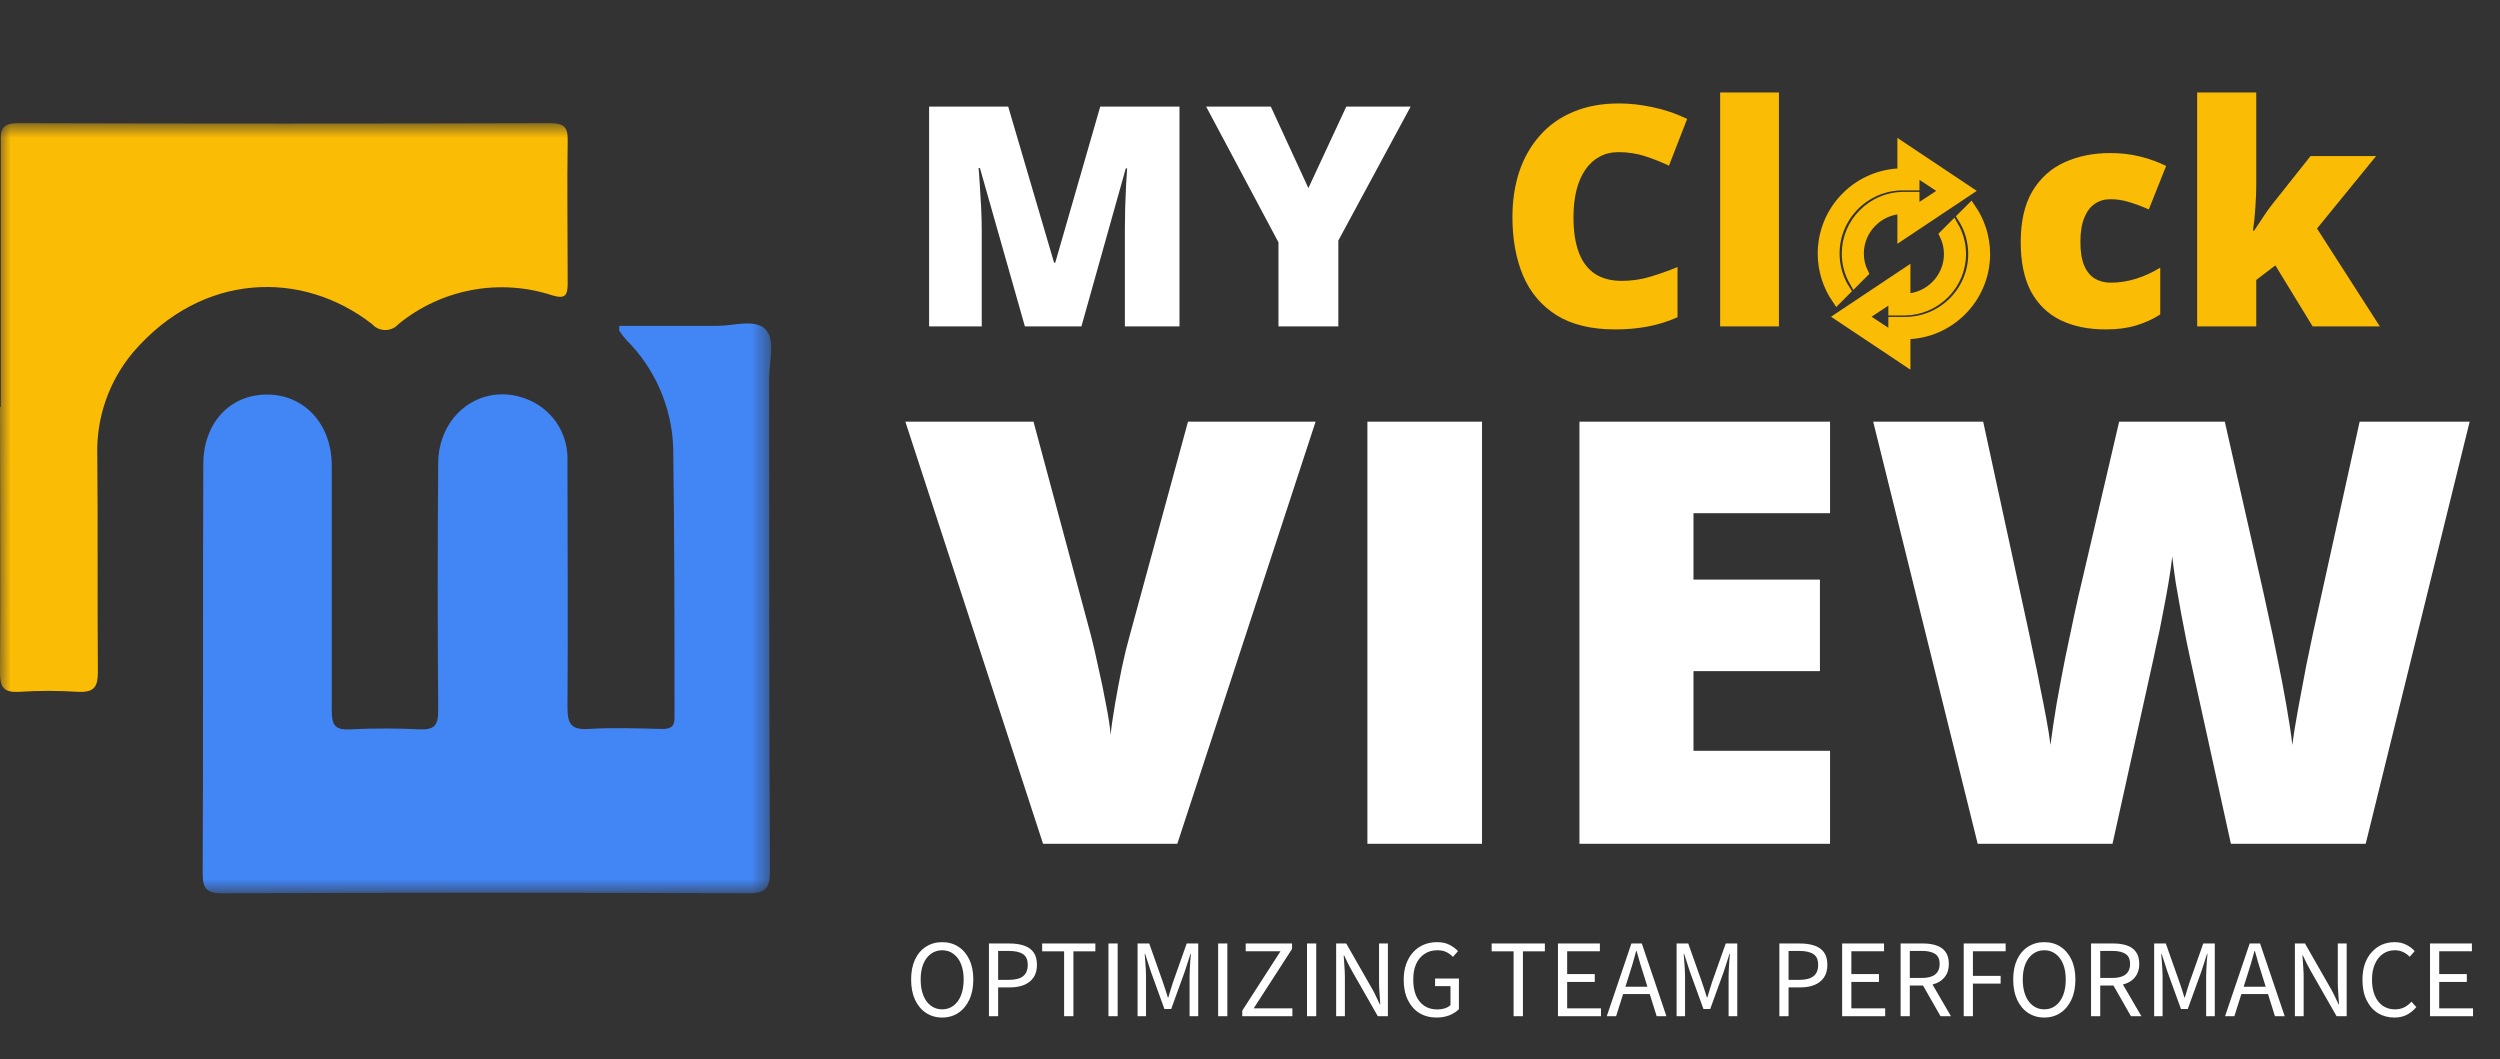 <svg width="118" height="50" viewBox="0 0 118 50" fill="none" xmlns="http://www.w3.org/2000/svg">
<rect x="0" y="0" width="118" height="50" fill="#333333" stroke="none"/>
<g id="Group 1171275035 1">
<path id="Vector" d="M86.578 11.965C86.578 10.182 88.039 8.736 89.807 8.736H90.349V8.023L91.844 9.01L90.349 9.995V9.306H89.807C88.382 9.325 87.182 10.509 87.182 11.967C87.182 12.426 87.302 12.878 87.531 13.276L87.93 12.877C87.793 12.593 87.723 12.282 87.723 11.967C87.723 10.81 88.667 9.867 89.807 9.848V11.04L92.854 9.009L89.807 6.977V8.194C87.722 8.203 86.038 9.9 86.046 11.985C86.05 12.741 86.28 13.477 86.706 14.101L87.094 13.712C86.757 13.192 86.577 12.585 86.578 11.965ZM93.15 11.987C93.15 13.77 91.689 15.209 89.921 15.209H89.38V15.936L87.885 14.949L89.38 13.963V14.639H89.922C91.347 14.62 92.546 13.45 92.546 11.992C92.546 11.533 92.426 11.081 92.196 10.683L91.797 11.082C91.933 11.366 92.005 11.676 92.004 11.992C92.004 13.149 91.062 14.092 89.922 14.111V12.918L86.875 14.95L89.922 16.982V15.765C92.008 15.756 93.691 14.059 93.683 11.974C93.679 11.219 93.449 10.482 93.023 9.858L92.635 10.244C92.971 10.763 93.151 11.368 93.15 11.987Z" fill="#FBBC05" stroke="#FBBC05" stroke-width="0.5"/>
<path id="Vector_2" d="M48.375 15.407L46.253 7.934H46.189C46.208 8.128 46.227 8.39 46.246 8.722C46.269 9.053 46.291 9.41 46.31 9.793C46.328 10.176 46.338 10.546 46.338 10.9V15.407H43.854V5.031H47.587L49.752 12.398H49.808L51.931 5.031H55.671V15.407H53.094V10.858C53.094 10.531 53.099 10.181 53.108 9.807C53.123 9.429 53.137 9.074 53.151 8.743C53.17 8.407 53.187 8.142 53.201 7.948H53.137L51.043 15.407H48.375ZM61.756 8.878L63.545 5.031H66.582L63.169 11.355V15.407H60.344V11.44L56.93 5.031H59.982L61.756 8.878Z" fill="white"/>
<path id="Vector_3" d="M76.39 7.181C76.059 7.181 75.763 7.252 75.503 7.394C75.243 7.532 75.02 7.733 74.836 7.998C74.651 8.263 74.509 8.587 74.41 8.97C74.315 9.348 74.268 9.779 74.268 10.262C74.268 10.915 74.351 11.463 74.517 11.908C74.682 12.353 74.933 12.689 75.269 12.916C75.61 13.143 76.035 13.257 76.546 13.257C77.01 13.257 77.455 13.193 77.881 13.065C78.311 12.937 78.744 12.783 79.179 12.604V14.974C78.72 15.178 78.25 15.324 77.767 15.414C77.289 15.504 76.781 15.549 76.241 15.549C75.115 15.549 74.192 15.327 73.473 14.882C72.759 14.432 72.231 13.81 71.891 13.015C71.555 12.22 71.387 11.298 71.387 10.247C71.387 9.462 71.496 8.743 71.713 8.09C71.936 7.437 72.26 6.872 72.686 6.394C73.111 5.911 73.637 5.54 74.261 5.279C74.89 5.014 75.61 4.882 76.419 4.882C76.92 4.882 77.448 4.941 78.001 5.059C78.56 5.173 79.104 5.357 79.633 5.613L78.775 7.82C78.396 7.64 78.013 7.489 77.625 7.366C77.237 7.243 76.826 7.181 76.39 7.181ZM83.966 15.407H81.191V4.364H83.966V15.407Z" fill="#FBBC05"/>
<path id="Vector_4" d="M99.388 15.549C98.574 15.549 97.867 15.405 97.266 15.116C96.665 14.823 96.199 14.373 95.868 13.768C95.541 13.157 95.378 12.377 95.378 11.425C95.378 10.451 95.56 9.654 95.924 9.034C96.293 8.414 96.797 7.957 97.436 7.664C98.075 7.371 98.799 7.224 99.608 7.224C100.1 7.224 100.566 7.278 101.006 7.387C101.451 7.496 101.862 7.645 102.241 7.834L101.424 9.885C101.093 9.739 100.783 9.623 100.495 9.538C100.211 9.448 99.915 9.403 99.608 9.403C99.329 9.403 99.083 9.476 98.87 9.623C98.657 9.77 98.491 9.992 98.373 10.29C98.254 10.583 98.195 10.957 98.195 11.411C98.195 11.875 98.254 12.249 98.373 12.533C98.496 12.817 98.664 13.022 98.877 13.15C99.094 13.278 99.343 13.342 99.622 13.342C100.024 13.342 100.424 13.28 100.821 13.157C101.224 13.03 101.604 12.854 101.964 12.632V14.839C101.633 15.057 101.259 15.23 100.842 15.357C100.426 15.485 99.941 15.549 99.388 15.549ZM106.495 4.364V8.707C106.495 9.034 106.481 9.398 106.453 9.8C106.429 10.198 106.391 10.56 106.339 10.886H106.396C106.505 10.72 106.642 10.512 106.808 10.262C106.973 10.011 107.122 9.803 107.255 9.637L109.057 7.366H112.152L109.363 10.787L112.329 15.407H109.157L107.397 12.526L106.495 13.214V15.407H103.706V4.364H106.495Z" fill="#FBBC05"/>
<path id="Vector_5" d="M62.096 19.904L55.569 39.826H49.232L42.733 19.904H48.782L51.495 30.001C51.594 30.383 51.708 30.873 51.835 31.473C51.971 32.063 52.094 32.654 52.203 33.244C52.321 33.835 52.394 34.316 52.421 34.688C52.457 34.316 52.526 33.839 52.625 33.258C52.725 32.676 52.834 32.095 52.952 31.513C53.08 30.923 53.198 30.437 53.307 30.055L56.073 19.904H62.096ZM64.541 39.826V19.904H69.951V39.826H64.541ZM86.378 39.826H74.55V19.904H86.378V24.223H79.932V27.357H85.901V31.677H79.932V35.438H86.378V39.826ZM116.567 19.904L111.661 39.826H105.298L103.39 31.146C103.353 30.982 103.294 30.705 103.213 30.314C103.14 29.924 103.054 29.479 102.954 28.979C102.863 28.479 102.777 27.989 102.695 27.507C102.622 27.017 102.568 26.603 102.531 26.267C102.495 26.603 102.436 27.017 102.354 27.507C102.273 27.989 102.182 28.479 102.082 28.979C101.991 29.479 101.9 29.924 101.809 30.314C101.728 30.705 101.668 30.982 101.632 31.146L99.711 39.826H93.347L88.415 19.904H93.606L95.773 29.892C95.827 30.137 95.9 30.487 95.991 30.941C96.091 31.386 96.191 31.877 96.29 32.413C96.399 32.94 96.499 33.448 96.59 33.939C96.681 34.43 96.745 34.838 96.781 35.165C96.854 34.602 96.949 33.962 97.067 33.244C97.195 32.526 97.331 31.8 97.476 31.064C97.63 30.319 97.776 29.628 97.912 28.993C98.048 28.357 98.167 27.839 98.266 27.439L100.024 19.904H105.011L106.715 27.439C106.806 27.83 106.919 28.348 107.056 28.993C107.201 29.628 107.346 30.319 107.492 31.064C107.646 31.809 107.787 32.544 107.914 33.271C108.041 33.989 108.136 34.62 108.2 35.165C108.255 34.711 108.345 34.139 108.473 33.448C108.6 32.749 108.727 32.072 108.854 31.418C108.99 30.755 109.095 30.255 109.167 29.919L111.375 19.904H116.567Z" fill="white"/>
<g id="Clip path group">
<mask id="mask0_126_26" style="mask-type:luminance" maskUnits="userSpaceOnUse" x="0" y="5" width="37" height="38">
<g id="clip0_126_14">
<path id="Vector_6" d="M36.423 5.814H0V42.151H36.423V5.814Z" fill="white"/>
</g>
</mask>
<g mask="url(#mask0_126_26)">
<g id="Group">
<path id="Vector_7" d="M29.23 15.38H33.864C34.634 15.38 35.615 15.045 36.117 15.533C36.619 16.021 36.304 17.069 36.304 17.858C36.304 25.616 36.304 33.37 36.342 41.123C36.342 41.969 36.098 42.165 35.28 42.165C27.034 42.127 18.782 42.127 10.523 42.165C9.753 42.165 9.566 41.96 9.566 41.209C9.6 34.781 9.566 28.352 9.595 21.923C9.595 19.977 10.834 18.628 12.594 18.623C14.354 18.618 15.655 20.005 15.66 21.971V33.561C15.66 34.235 15.827 34.465 16.521 34.426C17.615 34.371 18.712 34.371 19.807 34.426C20.481 34.455 20.687 34.249 20.682 33.561C20.653 29.667 20.653 25.775 20.682 21.885C20.682 19.565 22.72 18.059 24.776 18.805C25.378 19.015 25.896 19.411 26.258 19.935C26.619 20.46 26.804 21.086 26.785 21.723C26.785 25.616 26.814 29.505 26.785 33.398C26.785 34.182 26.972 34.455 27.78 34.407C28.933 34.335 30.086 34.379 31.243 34.407C31.612 34.407 31.841 34.331 31.836 33.886C31.836 29.619 31.836 25.353 31.774 21.091C31.698 19.194 30.911 17.394 29.569 16.05C29.455 15.923 29.349 15.789 29.253 15.648C29.206 15.595 29.23 15.528 29.23 15.38Z" fill="#4285F4"/>
<path id="Vector_8" d="M0.038 19.207V6.67C0 6.024 0.187 5.814 0.885 5.814C9.243 5.839 17.599 5.839 25.953 5.814C26.58 5.814 26.809 5.962 26.795 6.627C26.762 8.875 26.795 11.123 26.795 13.367C26.795 13.955 26.675 14.127 26.053 13.936C24.828 13.537 23.522 13.453 22.256 13.692C20.99 13.93 19.804 14.482 18.807 15.299C18.729 15.387 18.633 15.457 18.526 15.505C18.419 15.553 18.303 15.578 18.185 15.578C18.068 15.578 17.952 15.553 17.845 15.505C17.737 15.457 17.642 15.387 17.564 15.299C14.287 12.745 9.566 12.816 6.29 16.619C5.142 17.981 4.538 19.718 4.592 21.498C4.625 24.898 4.592 28.299 4.62 31.7C4.62 32.394 4.467 32.681 3.721 32.657C2.766 32.594 1.807 32.594 0.851 32.657C0.167 32.681 0 32.427 0 31.758C0.029 27.577 0 23.401 0 19.207H0.038Z" fill="#FBBC05"/>
</g>
</g>
</g>
<path id="Vector_9" d="M44.47 48.028C44.184 48.028 43.929 47.955 43.706 47.808C43.486 47.662 43.313 47.454 43.188 47.185C43.066 46.917 43.005 46.599 43.005 46.233C43.005 45.867 43.066 45.553 43.188 45.291C43.313 45.026 43.486 44.824 43.706 44.684C43.929 44.541 44.184 44.47 44.47 44.47C44.759 44.47 45.014 44.541 45.234 44.684C45.453 44.824 45.626 45.026 45.752 45.291C45.877 45.553 45.94 45.867 45.94 46.233C45.94 46.599 45.877 46.917 45.752 47.185C45.626 47.454 45.453 47.662 45.234 47.808C45.014 47.955 44.759 48.028 44.47 48.028ZM44.47 47.641C44.676 47.641 44.853 47.583 45.004 47.468C45.157 47.353 45.276 47.191 45.359 46.981C45.443 46.769 45.485 46.519 45.485 46.233C45.485 45.951 45.443 45.706 45.359 45.501C45.276 45.295 45.157 45.136 45.004 45.024C44.853 44.909 44.676 44.852 44.47 44.852C44.267 44.852 44.09 44.909 43.936 45.024C43.782 45.136 43.664 45.295 43.58 45.501C43.496 45.706 43.455 45.951 43.455 46.233C43.455 46.519 43.496 46.769 43.58 46.981C43.664 47.191 43.782 47.353 43.936 47.468C44.09 47.583 44.267 47.641 44.47 47.641ZM46.678 47.965V44.533H47.657C47.915 44.533 48.14 44.566 48.332 44.632C48.523 44.695 48.673 44.799 48.782 44.946C48.89 45.093 48.944 45.291 48.944 45.542C48.944 45.783 48.89 45.982 48.782 46.139C48.677 46.292 48.529 46.409 48.337 46.49C48.148 46.566 47.929 46.605 47.678 46.605H47.112V47.965H46.678ZM47.112 46.249H47.625C47.925 46.249 48.147 46.191 48.29 46.076C48.436 45.961 48.51 45.783 48.51 45.542C48.51 45.295 48.433 45.124 48.279 45.03C48.129 44.932 47.904 44.883 47.604 44.883H47.112V46.249ZM50.226 47.965V44.904H49.19V44.533H51.701V44.904H50.665V47.965H50.226ZM52.319 47.965V44.533H52.754V47.965H52.319ZM53.694 47.965V44.533H54.244L54.892 46.369C54.934 46.484 54.973 46.599 55.008 46.715C55.046 46.83 55.084 46.952 55.123 47.081H55.144C55.182 46.952 55.219 46.83 55.254 46.715C55.288 46.599 55.325 46.484 55.363 46.369L56.012 44.533H56.556V47.965H56.148V46.076C56.148 45.975 56.152 45.862 56.159 45.736C56.166 45.611 56.173 45.487 56.18 45.365C56.19 45.239 56.201 45.126 56.211 45.024H56.19L55.923 45.851L55.28 47.625H54.961L54.317 45.851L54.05 45.024H54.029C54.039 45.126 54.048 45.239 54.055 45.365C54.066 45.487 54.074 45.611 54.081 45.736C54.088 45.862 54.092 45.975 54.092 46.076V47.965H53.694ZM57.496 47.965V44.533H57.93V47.965H57.496ZM58.635 47.965V47.703L60.44 44.899H58.797V44.533H60.985V44.789L59.174 47.594H61V47.965H58.635ZM61.691 47.965V44.533H62.126V47.965H61.691ZM63.066 47.965V44.533H63.542L64.761 46.667C64.827 46.783 64.89 46.903 64.949 47.029C65.009 47.151 65.068 47.276 65.127 47.405H65.148C65.138 47.227 65.126 47.046 65.112 46.861C65.098 46.673 65.091 46.491 65.091 46.317V44.533H65.509V47.965H65.033L63.814 45.83C63.751 45.715 63.687 45.595 63.62 45.469C63.557 45.344 63.498 45.218 63.442 45.093H63.422C63.435 45.263 63.448 45.44 63.458 45.621C63.472 45.802 63.479 45.986 63.479 46.17V47.965H63.066ZM67.803 48.028C67.5 48.028 67.231 47.958 66.998 47.819C66.767 47.676 66.586 47.471 66.454 47.206C66.321 46.941 66.255 46.622 66.255 46.249C66.255 45.973 66.293 45.726 66.37 45.506C66.45 45.286 66.56 45.099 66.699 44.946C66.842 44.789 67.01 44.67 67.202 44.59C67.394 44.51 67.603 44.47 67.83 44.47C68.067 44.47 68.266 44.513 68.426 44.601C68.59 44.688 68.721 44.785 68.819 44.894L68.578 45.166C68.494 45.075 68.393 45 68.274 44.941C68.159 44.881 68.014 44.852 67.84 44.852C67.61 44.852 67.409 44.909 67.238 45.024C67.067 45.136 66.935 45.295 66.841 45.501C66.75 45.706 66.705 45.952 66.705 46.238C66.705 46.528 66.748 46.777 66.835 46.987C66.926 47.196 67.055 47.358 67.223 47.473C67.394 47.588 67.601 47.646 67.845 47.646C67.967 47.646 68.084 47.629 68.196 47.594C68.308 47.555 68.397 47.505 68.463 47.442V46.547H67.736V46.186H68.861V47.63C68.752 47.745 68.606 47.841 68.421 47.918C68.24 47.991 68.034 48.028 67.803 48.028ZM71.442 47.965V44.904H70.406V44.533H72.918V44.904H71.882V47.965H71.442ZM73.536 47.965V44.533H75.514V44.899H73.97V45.977H75.273V46.348H73.97V47.594H75.566V47.965H73.536ZM75.84 47.965L77.002 44.533H77.494L78.655 47.965H78.195L77.593 46.045C77.53 45.853 77.471 45.663 77.415 45.474C77.359 45.283 77.303 45.087 77.248 44.888H77.227C77.174 45.087 77.12 45.283 77.064 45.474C77.009 45.663 76.949 45.853 76.887 46.045L76.28 47.965H75.84ZM76.447 46.919V46.573H78.032V46.919H76.447ZM79.136 47.965V44.533H79.686L80.335 46.369C80.376 46.484 80.415 46.599 80.45 46.715C80.488 46.83 80.526 46.952 80.565 47.081H80.586C80.624 46.952 80.661 46.83 80.696 46.715C80.731 46.599 80.767 46.484 80.805 46.369L81.454 44.533H81.999V47.965H81.59V46.076C81.59 45.975 81.594 45.862 81.601 45.736C81.608 45.611 81.615 45.487 81.622 45.365C81.632 45.239 81.643 45.126 81.653 45.024H81.632L81.365 45.851L80.722 47.625H80.403L79.759 45.851L79.492 45.024H79.471C79.482 45.126 79.49 45.239 79.497 45.365C79.508 45.487 79.517 45.611 79.523 45.736C79.531 45.862 79.534 45.975 79.534 46.076V47.965H79.136ZM83.986 47.965V44.533H84.964C85.222 44.533 85.447 44.566 85.639 44.632C85.831 44.695 85.981 44.799 86.089 44.946C86.197 45.093 86.251 45.291 86.251 45.542C86.251 45.783 86.197 45.982 86.089 46.139C85.985 46.292 85.836 46.409 85.644 46.49C85.456 46.566 85.236 46.605 84.985 46.605H84.42V47.965H83.986ZM84.42 46.249H84.933C85.233 46.249 85.454 46.191 85.597 46.076C85.744 45.961 85.817 45.783 85.817 45.542C85.817 45.295 85.74 45.124 85.587 45.03C85.437 44.932 85.212 44.883 84.912 44.883H84.42V46.249ZM86.949 47.965V44.533H88.927V44.899H87.384V45.977H88.687V46.348H87.384V47.594H88.98V47.965H86.949ZM89.709 47.965V44.533H90.782C91.015 44.533 91.223 44.564 91.404 44.627C91.586 44.686 91.727 44.787 91.828 44.93C91.933 45.07 91.985 45.258 91.985 45.495C91.985 45.726 91.933 45.916 91.828 46.066C91.727 46.216 91.586 46.329 91.404 46.406C91.223 46.479 91.015 46.516 90.782 46.516H90.143V47.965H89.709ZM90.143 46.16H90.719C90.987 46.16 91.193 46.106 91.336 45.998C91.479 45.886 91.551 45.719 91.551 45.495C91.551 45.272 91.479 45.115 91.336 45.024C91.193 44.93 90.987 44.883 90.719 44.883H90.143V46.16ZM91.593 47.965L90.698 46.395L91.038 46.165L92.085 47.965H91.593ZM92.688 47.965V44.533H94.666V44.899H93.122V46.06H94.43V46.427H93.122V47.965H92.688ZM96.489 48.028C96.203 48.028 95.948 47.955 95.725 47.808C95.505 47.662 95.332 47.454 95.207 47.185C95.085 46.917 95.023 46.599 95.023 46.233C95.023 45.867 95.085 45.553 95.207 45.291C95.332 45.026 95.505 44.824 95.725 44.684C95.948 44.541 96.203 44.47 96.489 44.47C96.778 44.47 97.033 44.541 97.253 44.684C97.472 44.824 97.645 45.026 97.771 45.291C97.896 45.553 97.959 45.867 97.959 46.233C97.959 46.599 97.896 46.917 97.771 47.185C97.645 47.454 97.472 47.662 97.253 47.808C97.033 47.955 96.778 48.028 96.489 48.028ZM96.489 47.641C96.695 47.641 96.872 47.583 97.022 47.468C97.176 47.353 97.294 47.191 97.378 46.981C97.462 46.769 97.504 46.519 97.504 46.233C97.504 45.951 97.462 45.706 97.378 45.501C97.294 45.295 97.176 45.136 97.022 45.024C96.872 44.909 96.695 44.852 96.489 44.852C96.286 44.852 96.108 44.909 95.955 45.024C95.801 45.136 95.683 45.295 95.599 45.501C95.515 45.706 95.474 45.951 95.474 46.233C95.474 46.519 95.515 46.769 95.599 46.981C95.683 47.191 95.801 47.353 95.955 47.468C96.108 47.583 96.286 47.641 96.489 47.641ZM98.697 47.965V44.533H99.77C100.003 44.533 100.211 44.564 100.392 44.627C100.574 44.686 100.715 44.787 100.816 44.93C100.921 45.07 100.973 45.258 100.973 45.495C100.973 45.726 100.921 45.916 100.816 46.066C100.715 46.216 100.574 46.329 100.392 46.406C100.211 46.479 100.003 46.516 99.77 46.516H99.131V47.965H98.697ZM99.131 46.16H99.707C99.976 46.16 100.181 46.106 100.324 45.998C100.467 45.886 100.539 45.719 100.539 45.495C100.539 45.272 100.467 45.115 100.324 45.024C100.181 44.93 99.976 44.883 99.707 44.883H99.131V46.16ZM100.581 47.965L99.686 46.395L100.026 46.165L101.073 47.965H100.581ZM101.676 47.965V44.533H102.226L102.874 46.369C102.916 46.484 102.955 46.599 102.99 46.715C103.028 46.83 103.066 46.952 103.105 47.081H103.126C103.164 46.952 103.201 46.83 103.235 46.715C103.27 46.599 103.307 46.484 103.345 46.369L103.994 44.533H104.538V47.965H104.13V46.076C104.13 45.975 104.134 45.862 104.141 45.736C104.148 45.611 104.155 45.487 104.162 45.365C104.172 45.239 104.183 45.126 104.193 45.024H104.172L103.905 45.851L103.262 47.625H102.942L102.299 45.851L102.032 45.024H102.011C102.021 45.126 102.03 45.239 102.037 45.365C102.048 45.487 102.056 45.611 102.063 45.736C102.07 45.862 102.074 45.975 102.074 46.076V47.965H101.676ZM105.023 47.965L106.185 44.533H106.676L107.838 47.965H107.378L106.776 46.045C106.713 45.853 106.654 45.663 106.598 45.474C106.542 45.283 106.486 45.087 106.431 44.888H106.41C106.357 45.087 106.303 45.283 106.247 45.474C106.192 45.663 106.132 45.853 106.069 46.045L105.462 47.965H105.023ZM105.63 46.919V46.573H107.215V46.919H105.63ZM108.319 47.965V44.533H108.795L110.015 46.667C110.081 46.783 110.144 46.903 110.203 47.029C110.262 47.151 110.322 47.276 110.381 47.405H110.402C110.391 47.227 110.379 47.046 110.365 46.861C110.351 46.673 110.344 46.491 110.344 46.317V44.533H110.763V47.965H110.287L109.067 45.83C109.005 45.715 108.94 45.595 108.874 45.469C108.811 45.344 108.752 45.218 108.696 45.093H108.675C108.689 45.263 108.701 45.44 108.712 45.621C108.726 45.802 108.733 45.986 108.733 46.17V47.965H108.319ZM113.01 48.028C112.724 48.028 112.466 47.958 112.235 47.819C112.009 47.676 111.831 47.471 111.702 47.206C111.573 46.941 111.508 46.622 111.508 46.249C111.508 45.973 111.545 45.726 111.618 45.506C111.695 45.286 111.803 45.099 111.942 44.946C112.082 44.789 112.242 44.67 112.424 44.59C112.609 44.51 112.811 44.47 113.031 44.47C113.237 44.47 113.42 44.512 113.58 44.595C113.744 44.679 113.875 44.779 113.973 44.894L113.737 45.16C113.647 45.063 113.542 44.988 113.423 44.935C113.308 44.88 113.179 44.852 113.036 44.852C112.823 44.852 112.635 44.909 112.471 45.024C112.31 45.136 112.185 45.297 112.094 45.506C112.003 45.712 111.958 45.956 111.958 46.238C111.958 46.528 112.002 46.777 112.089 46.987C112.176 47.196 112.302 47.358 112.466 47.473C112.63 47.585 112.822 47.641 113.041 47.641C113.202 47.641 113.345 47.611 113.47 47.552C113.599 47.489 113.716 47.398 113.821 47.28L114.051 47.536C113.915 47.693 113.763 47.815 113.596 47.902C113.428 47.986 113.233 48.028 113.01 48.028ZM114.697 47.965V44.533H116.674V44.899H115.131V45.977H116.434V46.348H115.131V47.594H116.727V47.965H114.697Z" fill="white"/>
</g>
</svg>
